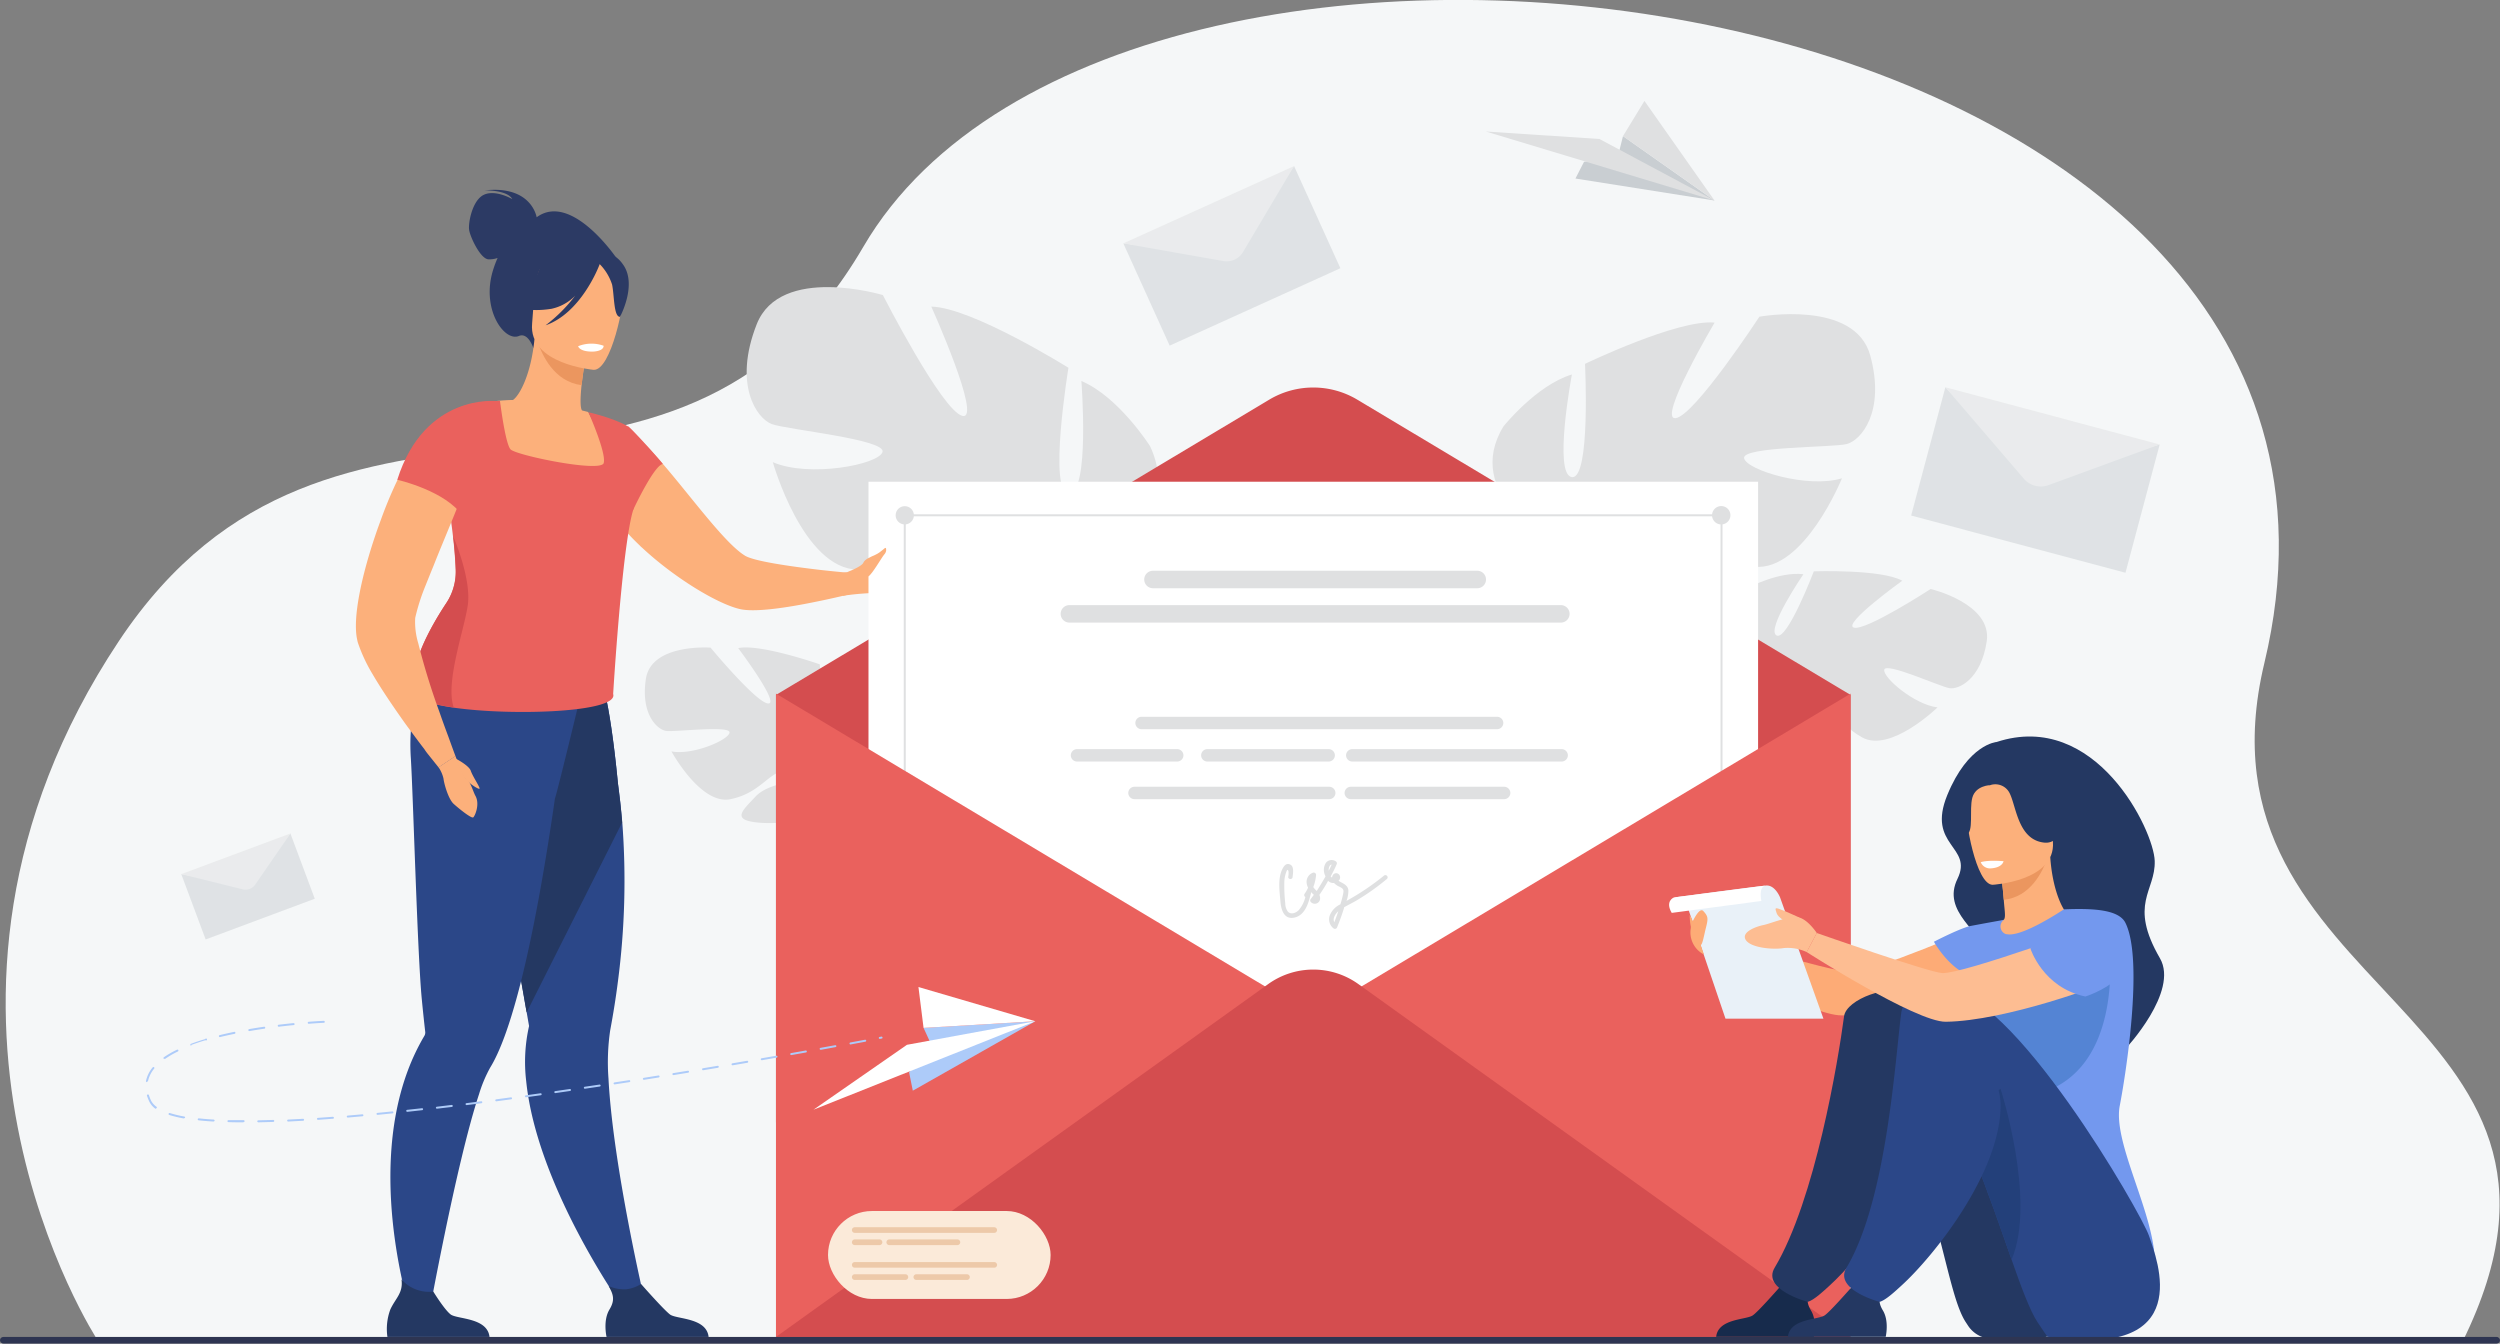 <svg data-name="Warstwa 1" xmlns="http://www.w3.org/2000/svg" width="572" height="307.41" viewBox="0 0 572 307.41"><rect x="0" y="0" width="572" height="307.41" fill="#808080" stroke="none"/><defs><style>.cls-1{fill:#f5f7f8;}.cls-2{fill:#dfe0e1;}.cls-3{fill:#80b179;}.cls-4{fill:#2c3a64;}.cls-5{fill:#2b4788;}.cls-6{fill:#243862;}.cls-7{fill:#fcb07b;}.cls-8{fill:#ea615d;}.cls-9{fill:#eb965f;}.cls-10{fill:#fff;}.cls-11{fill:#d44d4f;}.cls-12{opacity:0.5;}.cls-13{fill:#c9ced2;}.cls-14{fill:#adcbf9;}.cls-15{fill:#fdab76;}.cls-16{fill:#7398ee;}.cls-17{fill:#172b4c;}.cls-18{fill:#5484d4;}.cls-19{fill:#23407a;}.cls-20{fill:#e9f1f8;}.cls-21{fill:#fdbd92;}.cls-22{fill:#2e3552;}.cls-23{fill:#fbead9;}.cls-24{fill:#edc9a9;}</style></defs><path class="cls-1" d="M22.41,306.77s-50.54-76.85,4.77-160.06c49.06-73.82,126.48-15.12,170.35-90.24C257.36-46,555.91-6,518.1,151.65c-18.3,76.27,83,79,45.34,155.29Z"/><path class="cls-2" d="M399.57,153.2s-9.12-12.1.57-18.82c0,0,7-3.67,12.48-3,0,0-8.61,12.59-6.17,14S415,130.72,415,130.72s15.45-.53,20.24,2.15c0,0-13.8,9.92-11.08,10.73s17.57-8.84,17.57-8.84,14.14,3.32,12.83,12-6.4,11.06-8.55,10.69-14.51-6-14.89-4.23,6.87,8,12.19,8.63c0,0-10.77,10.48-17.27,6.86s-6.75-8.75-10.8-10.91-7.62-2.39-6-.34,9,4.42,11.16,8.79,4.09,7.35-2.77,5.88-17.81-7.25-17.94-13.09Z"/><path class="cls-2" d="M447.56,146.55s-38.72-3.92-48,6.65a28.1,28.1,0,0,1-8.4,10.36L390.1,166s7.17-6.67,9.61-6.95C399.71,159,396.8,145,447.56,146.55Z"/><path class="cls-3" d="M391.17,163.56a24.43,24.43,0,0,0-10,16.62l1.51.23s3.37-11.22,8.46-15.37S391.17,163.56,391.17,163.56Z"/><path class="cls-2" d="M354.79,124.27S334.55,112.94,344,97.55c0,0,7.55-9.44,15.65-11.87,0,0-4.32,22.94,0,23.48s3-25.91,3-25.91S383.93,73,392.3,73.81c0,0-13.22,22.39-8.91,21.86s19.16-23.21,19.16-23.21,21.86-4,25.37,8.9-2.16,19.43-5.4,20.24-24,.54-23.47,3.24,14.57,7,22.39,4.59c0,0-8.63,21.31-20,20.24s-14.84-8.1-21.85-8.64-12.15,1.35-8.64,3.24,15.38.62,21,5.44,10.25,7.78-.27,9.94-29.41.81-33.19-7.29Z"/><path class="cls-3" d="M349.39,144s-8.74,13.27-3.75,29.42l2.25-.6s-2.19-17.79,2.38-26.74S349.39,144,349.39,144Z"/><path class="cls-2" d="M248.07,130.08s23.55-10,15.06-28c0,0-7.13-11.27-15.71-14.91,0,0,2,25.66-2.85,25.73s-.11-28.75-.11-28.75-22.12-13.82-31.38-14c0,0,11.77,26.15,7.11,25S202,67.51,202,67.51s-23.46-7.08-28.87,6.69,0,21.55,3.46,22.83,26.25,3.5,25.33,6.39-16.82,5.92-25.1,2.32c0,0,6.88,24.4,19.43,24.59s17.25-7.07,25-6.81,13.15,3,9.07,4.59-16.93-1.18-23.72,3.41-12.18,7.29-.91,10.93,32.13,4.45,37.25-4Z"/><path class="cls-3" d="M251.59,152.32s8,15.6.55,32.7l-2.39-.94s4.55-19.23.62-29.59S251.59,152.32,251.59,152.32Z"/><path class="cls-2" d="M199.76,187.92a26.36,26.36,0,0,1-4.63-11.59s11.52-8.27,4.73-17c0,0-5.24-5.22-10.32-6.14,0,0,4.19,13.64,1.61,14.26S187.57,152,187.57,152s-13.65-4.77-18.67-3.71c0,0,9.56,12.7,6.9,12.67s-13.22-12.78-13.22-12.78-13.56-1-14.8,7.14,2.64,11.65,4.66,11.92,14.63-1.31,14.48.36-8.37,5.26-13.29,4.32c0,0,6.71,12.36,13.52,10.93s8.46-5.93,12.68-6.74,7.47,0,5.47,1.37-9.3,1.43-12.41,4.75-5.7,5.43.84,6,17.92-1.52,19.66-6.7c.08-.22.15-.44.22-.65a2.32,2.32,0,0,1-.22.65c1.26.56,3.4,3.64,4.91,6,.22.4.56,1,1.06,1.72h0c.21.35.38.63.49.83,2.89,5.38,2.8,15.25,2.8,15.25l1.4.21A22.84,22.84,0,0,0,199.76,187.92Z"/><path class="cls-4" d="M122.79,49.71c-.12-.62-1.58-7.29-11.89-6.15,0,0,5.13-.14,6.32,2,0,0-3.83-2.25-6.5-1s-3.6,6.43-3.39,8,2.53,6.58,4.37,6.77a5.48,5.48,0,0,0,2.15-.31,26,26,0,0,0-1,2.66c-2.87,9,2.54,16.6,5.88,15.19,2.14-.9,3.32,2.8,3.32,2.8L141.09,59.1S130.77,43.83,122.79,49.71Z"/><path class="cls-5" d="M147.62,298.11,143,299.83s-20.13-27.93-22.61-52.5a37.13,37.13,0,0,1,.66-12.57s-.2-1.12-.54-3.11c-.16-.93-.36-2-.58-3.32-.66-3.75-1.56-8.89-2.59-14.73-2.37-13.45-5.44-30.65-7.82-43.29l1.25-.4,13.52-4.36,2.79-8.87L137.12,154s2.25,4.4,4.26,25.18c.37,2.72.71,5.73,1,9a177.18,177.18,0,0,1-1,36.39q-.69,5.43-1.77,11.18a50,50,0,0,0-.39,11C140.25,266.89,147.62,298.11,147.62,298.11Z"/><path class="cls-6" d="M142.34,188.2l-21.85,43.45c-.16-.93-.36-2-.58-3.32-.66-3.75-1.56-8.89-2.59-14.73-2.37-13.45-5.44-30.65-7.82-43.29l1.25-.4,13.52-4.36,2.79-8.87L137.12,154s2.25,4.4,4.26,25.18C141.75,181.93,142.09,184.94,142.34,188.2Z"/><path class="cls-5" d="M132.73,159.61l-.51-4.34c-8.47,2.25-31.12-6.29-31.12-6.29S92.88,156.19,94,173.5c.53,8.44,1.49,44.33,2.49,54.95.37,3.85.68,6.59.81,7.69h0a1.54,1.54,0,0,1-.25.94,50,50,0,0,0-3.71,7.79c-9.85,26.26,1.52,58.6,1.52,58.6l3-1.19s6.48-36,11.73-51.89a31.22,31.22,0,0,1,2.54-6.08c2.28-3.69,4.4-9.72,6.33-16.89,3.64-13.56,6.57-31.2,8.52-44.81C127.17,182.63,132.73,159.61,132.73,159.61Z"/><path class="cls-7" d="M146.4,124.83a4.06,4.06,0,0,0,.52.49c7.24,6.76,17,12.73,22.22,14,3.44.88,11-.3,17.29-1.59,4.19-.83,7.84-1.74,9.35-2.1.48-.11.74-.19.74-.19l-.65-4.24s-3.77-.3-8.45-.83c-6.53-.77-14.79-1.94-16.91-3.2-4.91-2.92-13.53-15.16-20.45-22.85L149,103.14l-.78-.85a.81.81,0,0,0-.21-.2c-.31-.3-.58-.59-.85-.83,0,0-.05-.06-.09-.08a30.21,30.21,0,0,0-3.39-2.74c-1.21-.69-2.2-.82-2.9-.23a10.84,10.84,0,0,0-1.79,2.55,11.23,11.23,0,0,0-.55,1.15,2.47,2.47,0,0,0-.29.72,14.51,14.51,0,0,0-.94,5.73,17.93,17.93,0,0,0,1.14,5.67C139.55,117.44,142.6,121.23,146.4,124.83Z"/><path class="cls-7" d="M140.09,106.94a26.37,26.37,0,0,1-9.33,3.67c-14.31,2.88-19.42-9.29-21.24-17.59a12,12,0,0,1,4.86-1.34c1-.1,2.12-.15,3-.17,1.63-1.17,4.15-6.11,4.9-13.87l.66.2,11.12,3.39s-.62,3.54-1,6.9c-.27,2.63-.37,5.15.11,5.78l1.39.35h0A72.68,72.68,0,0,1,140.09,106.94Z"/><path class="cls-8" d="M145.07,115.88c-.07.31-.15.61-.23.91-2.52,8.4-4.55,42-4.55,42,1.33,4.2-23.06,5.06-36.51,3.12-4.9-.71-8.34-1.78-8.58-3.2-2.4-5.42,3.49-15.56,6.89-20.71a12.77,12.77,0,0,0,1.09-2,13,13,0,0,0,1.07-5.65c-.11-2.66-.33-5.24-.61-7.66-.52-4.57-1.22-8.56-1.58-11.38h0c.7-.7,1.39-1.36,2-2a20.43,20.43,0,0,0,2.43-2.7,4.16,4.16,0,0,0,1-2.81,13.92,13.92,0,0,0-.37-2.19c-.09-.34-.18-.68-.28-1a30.33,30.33,0,0,0-3.11-6.68c3.65-2.13,10.66-2.2,10.66-2.2s.05.39.14,1c.34,2.52,1.3,9,2.28,10.08,1.23,1.37,20.63,5.36,21.31,3.15s-3.34-11.29-3.49-11.64h0c6.21,1.48,8.91,3.15,9,3.24h0C140.27,100.45,146.84,107.84,145.07,115.88Z"/><path class="cls-9" d="M134.07,81.23s-.62,3.54-1,6.9c-6.33-.81-9.11-6.94-10.16-10.28Z"/><path class="cls-7" d="M135.87,84.62s-15-1.25-14.12-10.61S121.36,58.19,131,58.6s11.15,4.16,11.6,7.36S139.81,84.71,135.87,84.62Z"/><path class="cls-4" d="M142.68,60.71c-2-3-3.85-2.6-4.92-1.85a10.54,10.54,0,0,0-13.71.8,18,18,0,0,1-6.91,10s2.57,2,9,1a10.75,10.75,0,0,0,5.46-3,35.14,35.14,0,0,1-6.77,6.77c7.89-2.73,12-12.91,12.38-14a11.87,11.87,0,0,1,2.84,4.69c.51,2.46.35,7.39,1.8,7.37C141.9,72.43,145.74,65.28,142.68,60.71Z"/><path class="cls-7" d="M209.8,130.68c-1.51,1.43-3,5-7.66,4.95a65.94,65.94,0,0,0-8.27.54c-.63.11-1,.15-1,.15l-.17-5.25a.91.91,0,0,0,.22,0c1.12-.17,6.8-1.05,9.05-2.54,2.53-1.69,8.44-.12,8.44-.12S211.31,129.27,209.8,130.68Z"/><path class="cls-6" d="M112,305.89H88.64a12.82,12.82,0,0,1,.66-6.26c1.17-2.59,3-3.77,2.56-6.9a8.38,8.38,0,0,0,7.28,2.78c.41.67,2.67,4.26,4,5.26C104.72,301.86,111.52,301.47,112,305.89Z"/><path class="cls-6" d="M162.13,305.89H138.78s-.87-3.72.66-6.26c1.36-2.24.84-3.52-.17-5.37a9.22,9.22,0,0,0,3.93.74,8.36,8.36,0,0,0,3.48-1.22c1,1.14,5.31,6,6.65,7C154.86,301.86,161.66,301.47,162.13,305.89Z"/><path class="cls-10" d="M132.28,79.21s.21,1.24,3.26,1.24c0,0,2.56,0,2.57-1.34A8.24,8.24,0,0,0,132.28,79.21Z"/><path class="cls-11" d="M107,138.68c-.92,5.85-5.15,17.59-3.18,23.2-4.9-.71-8.34-1.78-8.58-3.2-2.4-5.42,3.49-15.56,6.89-20.71a12.77,12.77,0,0,0,1.09-2,13,13,0,0,0,1.07-5.65c-.11-2.66-.33-5.24-.61-7.66C103.64,122.63,108,132.46,107,138.68Z"/><path class="cls-8" d="M140,99.2c.16,5.2,3.92,19.48,4.81,17.59,1-2.15,5-10.32,6.83-10.62-.1-.37-7.69-8.77-8-8.67A15.39,15.39,0,0,0,140,99.2Z"/><path class="cls-7" d="M104.21,173l-3.87,2.58-2.54-3.18c-.46-.59-.71-1-.71-1-1.23-1.58-2.65-3.52-4.22-5.63l0,0c-2.62-3.68-5.49-7.86-7.69-11.63a36.67,36.67,0,0,1-3.3-7.11,5.09,5.09,0,0,1-.14-.59c-1.14-4.95,1-14.76,4.27-24.34.45-1.33.94-2.63,1.4-3.9a95.64,95.64,0,0,1,5.74-12.69,37.52,37.52,0,0,1,3.46-5.41,14.82,14.82,0,0,1,1.15-1.37c.21-.24.43-.48.64-.7a16.18,16.18,0,0,1,10.83,5.31c-.06.21-.13.43-.19.66-1.47,4.73-3.73,10.52-6.08,16.21-1.27,3.12-2.58,6.22-3.72,9.13-.72,1.74-1.38,3.41-2,4.94A46.86,46.86,0,0,0,95,141.37a16.79,16.79,0,0,0,.69,5.78,157.14,157.14,0,0,0,4.81,15.63c.74,2.14,1.47,4.13,2.09,5.78C103.55,171.23,104.21,173,104.21,173Z"/><path class="cls-8" d="M105.9,118.13c-3.87-5.85-15-8.36-15-8.36,6.26-19.86,22.69-18,22.69-18S107.66,112.41,105.9,118.13Z"/><path class="cls-7" d="M100.34,175.55a7.62,7.62,0,0,1,1.13,2.58c.11,1.08,1.08,4.67,2.33,5.8s4.1,3.42,4.49,3.08,1.55-3,.49-4.92c-.49-.86-1.14-3.25-2-3.82-1-.71-2.57-5.3-2.57-5.3Z"/><path class="cls-7" d="M104.23,173.55s3.08,1.57,3.49,2.82,2.14,3.77,2,4.07-2.87-1.4-3.78-2.95A24.53,24.53,0,0,1,104.23,173.55Z"/><path class="cls-11" d="M177.54,159,290.37,91.46a19.65,19.65,0,0,1,20.21,0L423.41,159V269.09L177.54,256.77Z"/><rect class="cls-10" x="198.71" y="110.22" width="203.54" height="175.9"/><circle class="cls-2" cx="207.01" cy="117.9" r="2.09"/><path class="cls-2" d="M391.72,117.9a2.1,2.1,0,1,1,2.09,2.09A2.09,2.09,0,0,1,391.72,117.9Z"/><rect class="cls-2" x="207.01" y="117.67" width="186.8" height="0.46"/><rect class="cls-2" x="206.78" y="117.07" width="0.46" height="186.8"/><rect class="cls-2" x="393.66" y="117.07" width="0.45" height="186.8"/><polygon class="cls-8" points="423.41 158.7 423.41 305.89 177.54 305.89 177.54 158.7 300.48 232.3 423.41 158.7"/><path class="cls-11" d="M177.54,305.89l112.62-80.73a17.69,17.69,0,0,1,20.64,0l112.61,80.73Z"/><path class="cls-2" d="M338,134.59H263.8a2,2,0,0,1-2-2h0a2,2,0,0,1,2-2H338a2,2,0,0,1,2,2h0A2,2,0,0,1,338,134.59Z"/><path class="cls-2" d="M357.12,142.45H244.68a2,2,0,0,1-2-2h0a2,2,0,0,1,2-2H357.12a2,2,0,0,1,2,2h0A2,2,0,0,1,357.12,142.45Z"/><path class="cls-2" d="M342.54,166.84H261.18a1.42,1.42,0,0,1-1.41-1.42h0a1.42,1.42,0,0,1,1.41-1.42h81.36a1.43,1.43,0,0,1,1.42,1.42h0A1.43,1.43,0,0,1,342.54,166.84Z"/><path class="cls-2" d="M269.35,174.24H246.42a1.43,1.43,0,0,1-1.42-1.42h0a1.43,1.43,0,0,1,1.42-1.42h22.93a1.43,1.43,0,0,1,1.42,1.42h0A1.43,1.43,0,0,1,269.35,174.24Z"/><path class="cls-2" d="M304,174.24H276.24a1.43,1.43,0,0,1-1.42-1.42h0a1.43,1.43,0,0,1,1.42-1.42H304a1.43,1.43,0,0,1,1.42,1.42h0A1.43,1.43,0,0,1,304,174.24Z"/><path class="cls-2" d="M357.31,174.24H309.4a1.43,1.43,0,0,1-1.42-1.42h0a1.43,1.43,0,0,1,1.42-1.42h47.91a1.43,1.43,0,0,1,1.42,1.42h0A1.43,1.43,0,0,1,357.31,174.24Z"/><path class="cls-2" d="M304.13,182.85H259.57a1.43,1.43,0,0,1-1.42-1.42h0a1.43,1.43,0,0,1,1.42-1.42h44.56a1.43,1.43,0,0,1,1.42,1.42h0A1.43,1.43,0,0,1,304.13,182.85Z"/><path class="cls-2" d="M344.15,182.85H309.06a1.43,1.43,0,0,1-1.42-1.42h0a1.43,1.43,0,0,1,1.42-1.42h35.09a1.43,1.43,0,0,1,1.42,1.42h0A1.43,1.43,0,0,1,344.15,182.85Z"/><path class="cls-2" d="M316.65,200.35a56.64,56.64,0,0,1-8.57,5.77,6.84,6.84,0,0,0,.43-2.37c-.05-1-.87-1.47-1.68-1.89l-.58-.33a1,1,0,0,0,.27-1.21.88.88,0,0,0-1.64.07,1.43,1.43,0,0,0-.11.39,1,1,0,0,1-.31-.25c.49-.93,1-1.88,1.39-2.84a.51.51,0,0,0-.2-.6,1.66,1.66,0,0,0-2.27.31,3,3,0,0,0-.18,2.94l.07.19c-.63,1.14-1.32,2.25-2,3.33l-.21-.2a4.15,4.15,0,0,1-.58-.7,9.91,9.91,0,0,0,.64-2.76.54.54,0,0,0-.76-.51,2.23,2.23,0,0,0-1.39,2.41,2.91,2.91,0,0,0,.32,1,8.14,8.14,0,0,1-.8,1.4.5.5,0,0,0,.18.73,7.22,7.22,0,0,1-1.51,3c-.61.63-1.75,1.12-2.49.36a3.21,3.21,0,0,1-.6-1.91,35.89,35.89,0,0,1-.22-4.75,7.15,7.15,0,0,1,.37-2.2c.15-.44.37-1.1.59-.35a4.22,4.22,0,0,1-.08,1.32.52.52,0,0,0,1,.08c.08-.79.43-2.44-.46-2.93s-1.42.18-1.76.79c-1.23,2.21-.74,5.24-.55,7.63.15,1.92.86,4.26,3.3,3.65s3.15-3.46,3.67-5.46a.46.46,0,0,0,0-.33l0-.05.28.29a4.59,4.59,0,0,1,.39.37c-.24.34-.48.67-.74,1a.51.51,0,0,0,.05.63,1.22,1.22,0,0,0,2.13-.9,1.65,1.65,0,0,0-.17-.71c.72-1.05,1.4-2.12,2-3.23a1.61,1.61,0,0,0,1.25.5h.11a4,4,0,0,0,.91.7,6,6,0,0,1,.9.48c.5.41.35.87.24,1.45a22.64,22.64,0,0,1-.6,2.25,4.7,4.7,0,0,0-2.44,2.58,2.62,2.62,0,0,0,.91,2.95.53.53,0,0,0,.78-.26c.59-1.46,1.13-2.94,1.59-4.45,0,0,0-.09,0-.14.93-.53,1.9-1,2.82-1.54a53.69,53.69,0,0,0,6.92-4.89C317.86,200.7,317.17,199.92,316.65,200.35ZM304,199c0-.42.21-1.18.69-1.17-.22.47-.44.93-.67,1.39A1.64,1.64,0,0,1,304,199ZM305.29,211c-.43-.82.19-1.84.91-2.51C305.92,209.35,305.62,210.19,305.29,211Z"/><g class="cls-12"><polygon class="cls-13" points="296.08 37.99 306.68 61.37 267.62 79.08 257.02 55.69 281.85 58.53 296.08 37.99"/><path class="cls-2" d="M257,55.69,296.08,38,284.4,57.67a4.34,4.34,0,0,1-4.48,2.06Z"/></g><g class="cls-12"><polygon class="cls-13" points="66.44 190.68 72.02 205.63 47.05 214.95 41.47 199.99 56.74 202.81 66.44 190.68"/><path class="cls-2" d="M41.47,200l25-9.31-8.08,11.71a2.69,2.69,0,0,1-2.86,1.08Z"/></g><g class="cls-12"><polygon class="cls-13" points="494.14 101.69 486.31 131.05 437.27 117.96 445.1 88.6 465.7 109.83 494.14 101.69"/><path class="cls-2" d="M445.1,88.6l49,13.09L468.69,111a5.13,5.13,0,0,1-5.65-1.48Z"/></g><path class="cls-14" d="M55.68,256.79h0c-1.18,0-2.33,0-3.42-.05a.23.23,0,0,1-.22-.23.23.23,0,0,1,.24-.22c1.08,0,2.22,0,3.4,0a.23.23,0,1,1,0,.45Zm3.42,0a.24.24,0,0,1-.23-.23.23.23,0,0,1,.23-.23l3.41-.09a.23.23,0,0,1,.24.22.24.24,0,0,1-.22.24l-3.43.09Zm-10.24-.18h0c-1.21-.07-2.35-.16-3.41-.28a.23.23,0,0,1-.21-.25.24.24,0,0,1,.25-.2c1.06.11,2.2.21,3.39.28a.23.23,0,0,1,.22.24A.23.23,0,0,1,48.86,256.59Zm17.07,0a.21.21,0,0,1-.22-.21.22.22,0,0,1,.21-.24l3.41-.18a.23.23,0,0,1,.24.21.22.22,0,0,1-.21.24l-3.42.18Zm6.83-.39a.23.23,0,0,1-.23-.21.22.22,0,0,1,.21-.24l3.41-.25a.23.23,0,0,1,.24.21.21.21,0,0,1-.21.24l-3.41.25Zm-30.68-.31h0a29.12,29.12,0,0,1-3.35-.8.23.23,0,0,1,.14-.44,26.17,26.17,0,0,0,3.29.79.22.22,0,0,1,.18.27A.22.22,0,0,1,42.08,255.84Zm37.49-.21a.22.22,0,0,1-.22-.21.22.22,0,0,1,.2-.24l3.41-.3a.23.23,0,0,1,0,.45l-3.41.3Zm6.81-.62a.22.22,0,0,1-.23-.2.23.23,0,0,1,.21-.25l3.39-.34a.23.23,0,0,1,.25.2.21.21,0,0,1-.2.25l-3.4.34Zm6.8-.69a.23.23,0,0,1-.23-.21.24.24,0,0,1,.2-.25l3.4-.37a.22.22,0,0,1,.25.2.23.23,0,0,1-.2.25l-3.4.38Zm-57.49-.72a.25.25,0,0,1-.14,0A4.4,4.4,0,0,1,34.14,252a13.24,13.24,0,0,1-.51-1.29.23.23,0,1,1,.44-.14,8.92,8.92,0,0,0,.48,1.23,4,4,0,0,0,1.27,1.44.23.23,0,0,1,0,.32A.21.21,0,0,1,35.69,253.6Zm64.28,0a.22.22,0,0,1-.23-.2.23.23,0,0,1,.2-.25l3.39-.41a.23.23,0,0,1,.06.46l-3.4.4Zm6.78-.82a.24.24,0,0,1-.23-.2.23.23,0,0,1,.2-.25l3.38-.43a.22.22,0,0,1,.25.19.23.23,0,0,1-.19.26l-3.38.43Zm6.76-.87a.23.23,0,0,1,0-.45l3.39-.46a.23.23,0,0,1,.25.2.22.22,0,0,1-.19.25l-3.39.46Zm6.78-.92a.23.23,0,0,1,0-.45l3.38-.47a.23.23,0,0,1,.26.19.23.23,0,0,1-.19.26l-3.39.47Zm6.77-.95a.24.24,0,0,1-.23-.2.23.23,0,0,1,.19-.26l3.38-.49a.23.23,0,0,1,.07.45l-3.38.49Zm6.76-1a.24.24,0,0,1-.23-.2.23.23,0,0,1,.19-.26l3.38-.5a.22.22,0,0,1,.26.19.23.23,0,0,1-.19.26l-3.38.5Zm6.75-1a.23.23,0,0,1,0-.45l3.37-.52a.22.22,0,0,1,.26.19.23.23,0,0,1-.19.26l-3.37.52Zm-106.94-.52h-.05a.23.23,0,0,1-.18-.27,7.21,7.21,0,0,1,1.53-3.1.22.22,0,1,1,.35.28,6.77,6.77,0,0,0-1.43,2.91A.22.22,0,0,1,33.63,247.45Zm113.69-.53a.22.22,0,0,1-.22-.19.23.23,0,0,1,.19-.26l3.37-.54a.23.23,0,0,1,.08.45l-3.38.54Zm6.75-1.08a.22.22,0,0,1-.22-.19.22.22,0,0,1,.19-.26l3.37-.55a.23.23,0,0,1,.07.45l-3.37.55Zm6.75-1.11a.23.23,0,0,1,0-.45l3.37-.56a.22.22,0,0,1,.26.19.23.23,0,0,1-.18.26l-3.38.56Zm6.74-1.13a.23.23,0,0,1,0-.45l3.37-.58a.23.23,0,0,1,.26.19.23.23,0,0,1-.18.26l-3.37.58Zm6.74-1.16a.23.23,0,0,1-.23-.18.23.23,0,0,1,.19-.27l3.36-.58a.22.22,0,1,1,.08.44l-3.37.59Zm-136.67-.27a.21.21,0,0,1-.19-.1.22.22,0,0,1,.06-.31,21.69,21.69,0,0,1,3-1.73.22.22,0,0,1,.3.1.23.23,0,0,1-.1.31,20.82,20.82,0,0,0-2.92,1.69A.22.22,0,0,1,37.63,242.17Zm143.4-.91a.22.22,0,0,1-.22-.18.24.24,0,0,1,.18-.27l3.37-.6a.23.23,0,0,1,.08.45l-3.37.6Zm6.74-1.2a.24.24,0,0,1-.23-.19.23.23,0,0,1,.19-.26l3.36-.61a.23.23,0,0,1,.27.18.23.23,0,0,1-.19.26l-3.36.62Zm-144-.94a.23.23,0,0,1-.21-.14.24.24,0,0,1,.14-.3c1-.37,2.1-.74,3.25-1.08A.22.22,0,1,1,47,238c-1.14.35-2.23.71-3.23,1.08Zm150.78-.29a.23.23,0,0,1,0-.45l3.37-.63a.24.24,0,0,1,.27.18.24.24,0,0,1-.19.27l-3.37.63Zm6.75-1.27a.23.23,0,0,1-.23-.18.24.24,0,0,1,.18-.27l.39-.07a.23.23,0,0,1,.28.22c0,.19,0,.19-.58.3Zm-151-.41a.23.23,0,0,1-.05-.45c1.06-.26,2.19-.51,3.34-.75a.22.22,0,0,1,.27.18.23.23,0,0,1-.17.27c-1.16.23-2.28.48-3.34.74Zm6.7-1.38a.23.23,0,0,1,0-.45c1.09-.19,2.23-.37,3.39-.54a.23.23,0,1,1,.06.45c-1.15.17-2.28.35-3.37.54Zm6.77-1a.22.22,0,0,1-.22-.2.22.22,0,0,1,.2-.25c1.12-.13,2.26-.26,3.4-.37a.23.23,0,0,1,.25.2.22.22,0,0,1-.2.25c-1.14.11-2.28.24-3.4.37Zm6.82-.67a.23.23,0,0,1,0-.45c2.11-.17,3.43-.22,3.44-.22a.23.23,0,1,1,0,.45s-1.32.06-3.42.22Z"/><polygon class="cls-14" points="208.85 249.55 236.88 233.66 211.31 235.18 213.29 239.49 208 245.34 208.85 249.55"/><polygon class="cls-10" points="236.88 233.66 207.51 239.05 186.12 253.9 236.88 233.66"/><polygon class="cls-10" points="211.31 235.18 236.88 233.66 210.14 225.83 211.31 235.18"/><polygon class="cls-13" points="360.46 40.85 392.28 45.88 371.34 31.14 370.19 35.74 362.42 37.03 360.46 40.85"/><polygon class="cls-2" points="392.28 45.88 365.95 31.8 339.96 30.09 392.28 45.88"/><polygon class="cls-2" points="371.34 31.14 392.28 45.88 376.25 23.09 371.34 31.14"/><g id="girl_2" data-name="girl 2"><path class="cls-6" d="M456.82,169.77s-6.49.45-11.28,12.14,6,11.67,2.33,19.17,5.24,12,7.94,18.14,16.28,21,17.36,27.74,13.15-7,13.15-7,12.28-13.09,7.88-20.7c-7.26-12.54-1-15.27-1.2-22.27S479.48,162.34,456.82,169.77Z"/><path class="cls-15" d="M453.29,211.69s-25.12,10.95-29.89,10.74-34.17-9-34.17-9l.75,5.06s22.69,13.05,30.62,13.79,34.52-7,37.09-8.64S460.79,213.34,453.29,211.69Z"/><path class="cls-7" d="M451.27,223.69a25.07,25.07,0,0,0,8.83,3.76c13.62,3.15,18.84-8.36,20.81-16.26a11.62,11.62,0,0,0-4.62-1.42c-1-.12-2-.2-2.88-.24-1.53-1.17-3.81-6-4.31-13.41l-.64.17-10.74,2.94s.5,3.41.74,6.64c.18,2.52.51,4,0,4.58a3.64,3.64,0,0,0-1.64,1.25h0A67.87,67.87,0,0,0,451.27,223.69Z"/><path class="cls-9" d="M457.72,199.23s.5,3.41.74,6.64c6.08-.61,8.9-6.4,10-9.57Z"/><path class="cls-7" d="M455.91,202.44s14.43-.8,13.8-9.78.8-15.14-8.44-15-10.79,3.68-11.31,6.73S452.14,202.41,455.91,202.44Z"/><path class="cls-16" d="M485,253c1.3-6.66,5.55-33.29,1.3-41.85-1.53-3.08-7.52-3.36-14.09-3.09-2,1.32-9.84,6.31-13,5.69l-.18,0a1.85,1.85,0,0,1-.52-3.29s-3.55.63-7.59,1.39c-2.29.43-8.44,3.62-8.44,3.62s3.1,5.6,7.67,7.54c-.78,6.95.38,10,7.59,26.09,6.1,13.58-.82,25.81-.82,25.81s35.9,28.86,36.1,14.16C493.15,278,483.35,261.56,485,253Z"/><path class="cls-6" d="M455.12,306.28a6.68,6.68,0,0,1-4.8-2.92l-.55-.84c-4.09-6.19-5.68-25.13-14.87-45.31-2.24-4.91-10.28-5.8-12.47-11.35,0,0-5.39-18,10.33-18.53s42.09,50.09,42.5,55.39C475.67,287.87,485.65,309.72,455.12,306.28Z"/><path class="cls-17" d="M392.66,305.86H415s.83-3.56-.63-6c-1.3-2.15-.81-3.37.16-5.15a8.84,8.84,0,0,1-3.77.71,8,8,0,0,1-3.33-1.17c-1,1.1-5.08,5.77-6.37,6.69C399.63,302,393.11,301.63,392.66,305.86Z"/><path class="cls-18" d="M482.66,218.16s2.91,26.49-16,32-24.24-24.37-9-26.52A146.07,146.07,0,0,0,482.66,218.16Z"/><path class="cls-6" d="M421.92,232.53c-1.34,10.1-6.6,42-15.88,57.52-3,5,7.53,7.82,7.59,7.81,1.41-.37,3.77-2.62,4.85-3.6,7.53-6.79,22.82-26,22.82-41.42,0-7.52.14-21.87-5.33-25.52C432.61,225.08,422.46,228.52,421.92,232.53Z"/><path class="cls-5" d="M468.46,305.86s-.83-1.15-2.27-3.34c-1.72-2.61-3.63-7.73-5.94-14.31-2.42-6.9-5.3-15.39-8.9-24.22-1.11-2.72-2.29-5.48-3.54-8.24-2.24-4.91-8.4-4.23-10.59-9.79,0,0-8.55-19.25,7.17-19.78s45.58,51.5,47.29,56.54C493.56,288.24,502.73,311.15,468.46,305.86Z"/><path class="cls-6" d="M409.08,305.86h22.37s.83-3.56-.63-6c-1.3-2.15-.81-3.37.16-5.15a8.84,8.84,0,0,1-3.77.71,8,8,0,0,1-3.33-1.17c-1,1.1-5.08,5.77-6.37,6.69C416.05,302,409.53,301.63,409.08,305.86Z"/><path class="cls-19" d="M460.25,288.21c-2.42-6.9-5.3-15.39-8.9-24.22.94-6.69,3-12.54,6.37-14.9C457.72,249.09,466,274.7,460.25,288.21Z"/><path class="cls-5" d="M435,231.81c-1.35,10.1-3.24,42.69-12.52,58.24-3,5,7.53,7.82,7.59,7.81,1.41-.37,3.77-2.62,4.85-3.6,7.53-6.79,22.82-26,22.82-41.42,0-7.52-8.82-21.27-14.28-24.91A5.49,5.49,0,0,0,435,231.81Z"/><path class="cls-20" d="M407.28,205.33s-1.14-2.91-3.23-2.72-21,2.72-21,2.72a5.37,5.37,0,0,1,3,2l8.74,25.74h22.41Z"/><path class="cls-21" d="M480.91,211.19s-31.75,11.69-36.52,11.45c-3.09-.16-28.71-9.17-28.71-9.17l-2.31,4.36s24.95,16,31.81,15.95c13.54-.16,36.38-8.47,39-10.1S488.4,212.84,480.91,211.19Z"/><path class="cls-21" d="M415.68,213.47s-2.31-3.54-4.6-3.64-6.24,1.56-7.6,1.82-5.2,1.51-4.06,3.39,6.46,2.29,8.75,1.87a10.53,10.53,0,0,1,5.2.92Z"/><path class="cls-21" d="M411.71,209.94s-3.65-1.67-4.69-2-.83,0-.52,1,2.19,1.93,2.19,2.24S411.71,209.94,411.71,209.94Z"/><path class="cls-10" d="M453.2,197.27s1.37-.54,5.21-.23c0,0-.2,1.5-3,1.65A2.27,2.27,0,0,1,453.2,197.27Z"/><path class="cls-16" d="M464.55,217s2.84,9,12.59,11c0,0,16.1-5,8.09-15.94C485.23,212.05,477.3,206.16,464.55,217Z"/><path class="cls-10" d="M383,205.33s-2.11.81-.51,3.54L403,206.14s-.71-3.17.9-3.51Z"/><path class="cls-15" d="M390.37,212.05c.48-1.94.45-2.41-.65-3.6-.73-.79-1.84,1.16-2.42,2.33a6.1,6.1,0,0,0-.69-1.4,13.34,13.34,0,0,0,.25,2.62h0c0,.11,0,.22,0,.33h0a5.67,5.67,0,0,0,3,6.06l-.74-2.17C389.54,216.15,389.87,214,390.37,212.05Z"/><path class="cls-6" d="M455.36,179.64a3.65,3.65,0,0,1,4.52,2c1.47,3.11,1.94,10.54,7.85,11.15s6.13-12.59,6.13-12.59l-14.78-5.84-7.81,4.93Z"/><path class="cls-6" d="M455.36,179.64s-3.33.07-4.09,2.87.42,8-1.42,8.42-3.52-8.72,0-11.68S455.36,179.64,455.36,179.64Z"/></g><path class="cls-7" d="M193.8,130.92s3.34-1.27,3.72-2.14,1.48-1.25,2.8-1.86,2.13-1.7,2.32-1.55.22.91-.31,1.48-2.78,4.55-3.62,5S193.8,130.92,193.8,130.92Z"/><rect class="cls-22" y="305.89" width="572" height="1.52" rx="0.76"/><rect class="cls-23" x="189.45" y="277.08" width="50.93" height="20.12" rx="10.06"/><path class="cls-24" d="M227.48,282.08H195.57a.65.65,0,0,1-.65-.64h0a.65.65,0,0,1,.65-.65h31.91a.66.66,0,0,1,.65.65h0A.65.65,0,0,1,227.48,282.08Z"/><path class="cls-24" d="M201.23,284.88h-5.66a.65.65,0,0,1-.65-.65h0a.65.65,0,0,1,.65-.65h5.66a.66.66,0,0,1,.65.65h0A.66.66,0,0,1,201.23,284.88Z"/><path class="cls-24" d="M219.06,284.88h-15.6a.65.65,0,0,1-.64-.65h0a.65.65,0,0,1,.64-.65h15.6a.65.65,0,0,1,.64.65h0A.65.65,0,0,1,219.06,284.88Z"/><path class="cls-24" d="M227.48,290.05H195.57a.65.65,0,0,1-.65-.64h0a.65.65,0,0,1,.65-.65h31.91a.66.66,0,0,1,.65.65h0A.65.65,0,0,1,227.48,290.05Z"/><path class="cls-24" d="M207.15,292.85H195.57a.65.65,0,0,1-.65-.65h0a.65.65,0,0,1,.65-.65h11.58a.65.65,0,0,1,.65.65h0A.65.65,0,0,1,207.15,292.85Z"/><path class="cls-24" d="M221.24,292.85H209.66a.65.65,0,0,1-.65-.65h0a.65.65,0,0,1,.65-.65h11.58a.65.65,0,0,1,.65.65h0A.65.65,0,0,1,221.24,292.85Z"/></svg>
